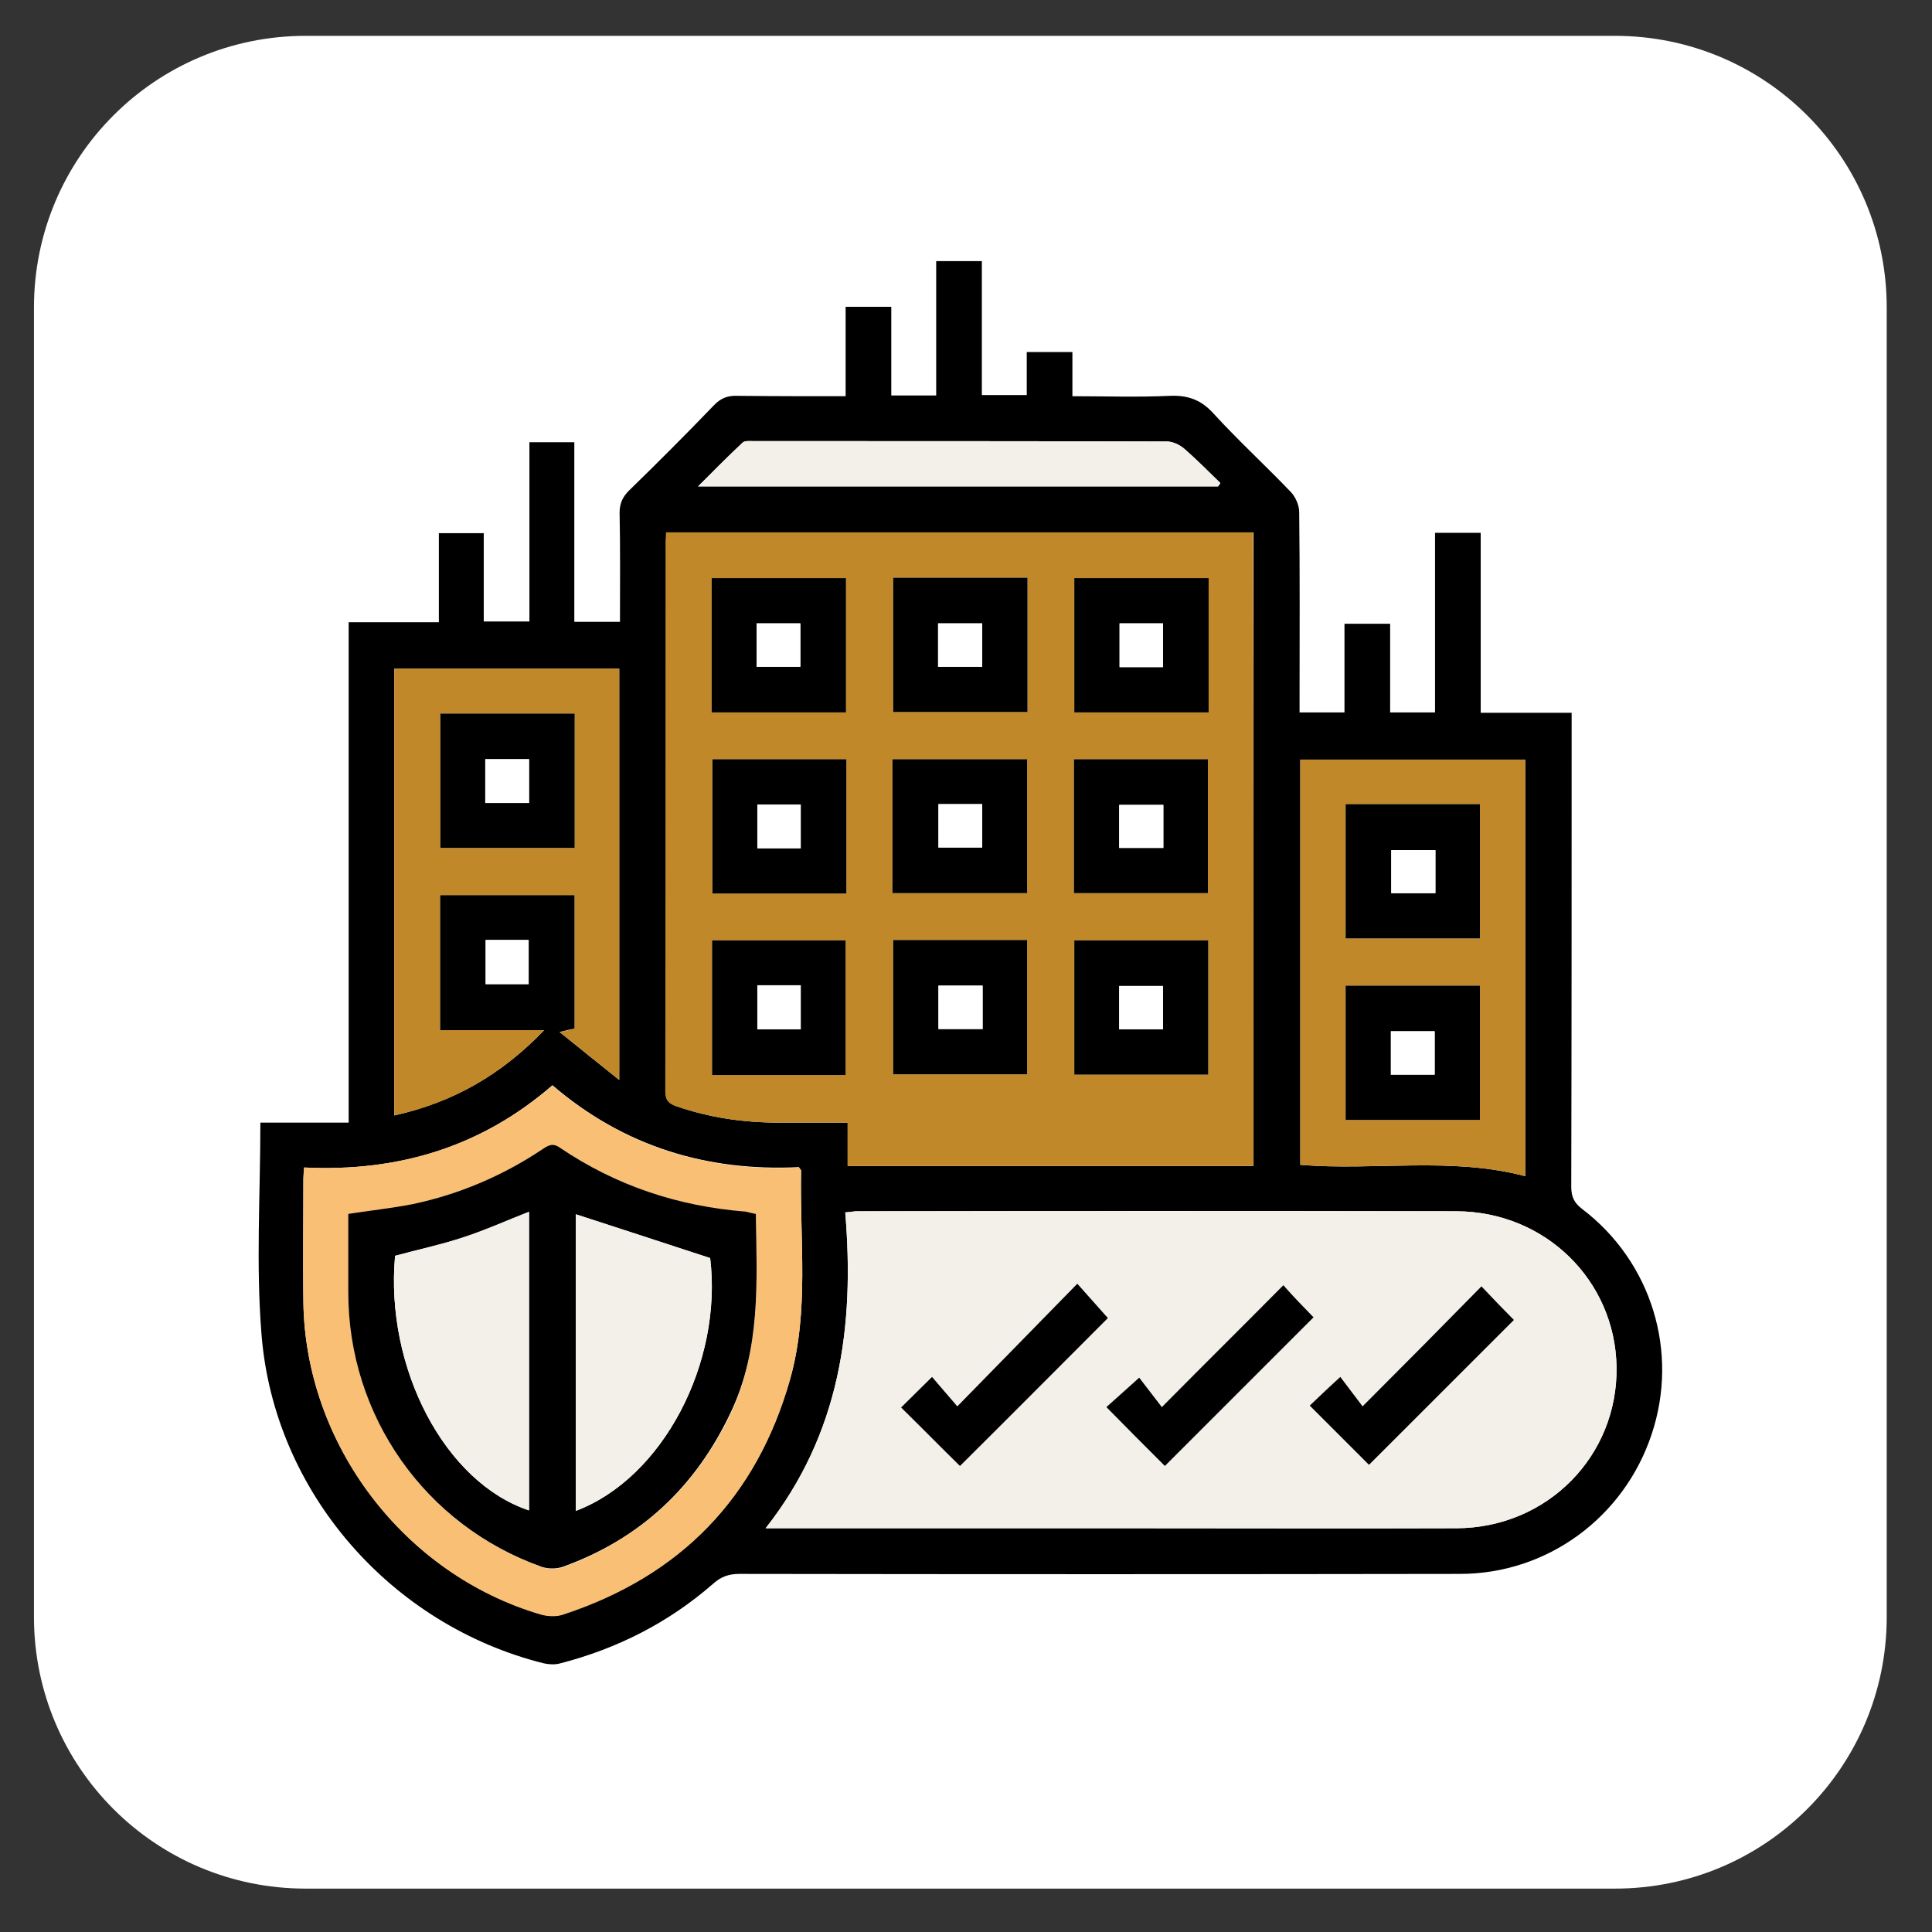 <svg xmlns="http://www.w3.org/2000/svg" xmlns:xlink="http://www.w3.org/1999/xlink" id="Layer_1" x="0px" y="0px" viewBox="0 0 512 512" style="enable-background:new 0 0 512 512;" xml:space="preserve">
<rect x="0" y="0" width="512" height="512" fill="#333333" stroke="none"/>
<style type="text/css">
	.st0{fill:#FFFFFF;}
	.st1{fill:#F3F0E9;}
	.st2{fill:#C08829;}
	.st3{fill:#F9C075;}
</style>
<g>
	<path class="st0" d="M428,500.5H81c-39.8,0-72-32.2-72-72v-347c0-39.8,32.2-72,72-72h347c39.8,0,72,32.2,72,72v347   C500,468.3,467.8,500.5,428,500.5z"></path>
</g>
<g>
	<path d="M92.4,164.9c8.3,0,16,0,23.9,0c0-8,0-15.7,0-23.6c4.1,0,7.9,0,11.9,0c0,7.7,0,15.4,0,23.4c4.1,0,7.8,0,12.1,0   c0-15.8,0-31.5,0-47.5c4.1,0,7.8,0,11.9,0c0,15.8,0,31.6,0,47.6c4.2,0,8,0,12.1,0c0-9.7,0.1-19.3-0.1-28.9c0-2.5,0.8-4.2,2.5-5.9   c7.6-7.4,15.1-14.9,22.5-22.6c1.8-1.9,3.7-2.6,6.2-2.5c9.5,0.1,18.9,0.1,28.7,0.1c0-8,0-15.7,0-23.7c4,0,7.8,0,12.1,0   c0,7.7,0,15.5,0,23.5c4.1,0,7.8,0,11.9,0c0-11.7,0-23.5,0-35.6c4.2,0,8,0,12.1,0c0,11.8,0,23.5,0,35.5c4.1,0,7.8,0,11.9,0   c0-3.7,0-7.4,0-11.4c4.1,0,7.9,0,12.1,0c0,3.7,0,7.5,0,11.7c8.8,0,17.3,0.3,25.8-0.1c4.9-0.2,8.4,1.1,11.7,4.8   c6.5,7.1,13.6,13.6,20.3,20.6c1.3,1.3,2.3,3.6,2.3,5.4c0.2,16.3,0.1,32.5,0.1,48.8c0,1.4,0,2.7,0,4.3c4,0,7.8,0,11.9,0   c0-7.8,0-15.5,0-23.5c4.1,0,7.8,0,12.1,0c0,7.7,0,15.5,0,23.5c4.1,0,7.8,0,11.9,0c0-15.8,0-31.6,0-47.6c4.2,0,8,0,12.1,0   c0,15.8,0,31.5,0,47.7c8.1,0,15.9,0,24.1,0c0,1.9,0,3.3,0,4.8c0,40.3,0,80.5-0.1,120.8c0,2.7,0.8,4.3,2.9,5.9   c18.4,14,25.7,37.9,18.4,59.7c-7.3,22-27.6,37-50.8,37c-63.6,0.1-127.2,0.1-190.9,0c-2.8,0-4.9,0.7-7,2.6   c-11.8,10.3-25.4,17.2-40.5,21.1c-1.4,0.4-3,0.3-4.4,0c-40.5-10.1-71.5-45.4-74.8-87.2C67.8,335,69,316.5,69,297.5   c7.5,0,15.3,0,23.4,0C92.4,253.1,92.4,209.2,92.4,164.9z M202.9,405c2,0,3,0,4,0c30.9,0,61.7,0,92.6,0c28.9,0,57.7,0.1,86.6,0   c24-0.1,42.7-19.2,42.3-42.8c-0.4-22.9-18.9-41.1-42.4-41.2c-53-0.1-105.9-0.1-158.9,0c-0.8,0-1.7,0.2-3.1,0.3   C226.5,351.4,222.7,379.9,202.9,405z M332.2,309c0-56.3,0-112.1,0-167.9c-52,0-103.7,0-155.6,0c0,0.9-0.1,1.6-0.1,2.3   c0,48.6,0,97.3-0.1,145.9c0,2.4,1,3.2,3,3.9c8.7,3,17.7,4.3,26.9,4.3c6,0,11.9,0,18.4,0c0,4.1,0,7.8,0,11.5c35.2,0,70,0,104.7,0   C330.1,309,331,309,332.2,309z M80.6,309.4c-0.1,1.3-0.2,2.2-0.2,3c0,10.9-0.1,21.7,0,32.6c0.5,37.8,26.7,72.2,63,82.8   c1.8,0.5,4,0.6,5.8,0c31-10.2,51.3-30.9,60.2-62.4c5.1-18.1,2.5-36.8,2.9-55.2c0-0.2-0.3-0.4-0.6-0.9c-24.4,1.2-46.4-5.5-65.3-21.7   C127.4,304.1,105.3,310.6,80.6,309.4z M404.2,311.7c0-37,0-73.7,0-110.4c-20,0-39.8,0-59.6,0c0,36,0,71.7,0,107.4   C364.5,310.3,384.5,306.5,404.2,311.7z M104.5,295.6c15.6-3.5,28.4-10.8,39.7-22.6c-9.7,0-18.6,0-27.6,0c0-12.2,0-24,0-35.8   c12,0,23.8,0,35.7,0c0,12,0,23.7,0,35.4c-1.1,0.2-2.1,0.4-4,0.9c5.6,4.5,10.4,8.4,15.8,12.7c0-37.1,0-73.1,0-109   c-20,0-39.8,0-59.6,0C104.5,216.8,104.5,256,104.5,295.6z M322.8,128.9c0.2-0.3,0.4-0.6,0.6-0.9c-3.2-3.1-6.4-6.3-9.7-9.2   c-1.2-1-3-1.8-4.5-1.8c-36.5-0.1-73-0.1-109.5-0.1c-1,0-2.3-0.2-2.9,0.4c-3.8,3.6-7.5,7.3-11.8,11.6   C231.7,128.9,277.3,128.9,322.8,128.9z M128.7,249.1c0,3.9,0,7.8,0,11.7c3.9,0,7.7,0,11.4,0c0-4,0-7.8,0-11.7   C136.3,249.1,132.7,249.1,128.7,249.1z"></path>
	<path class="st1" d="M202.9,405c19.8-25.2,23.6-53.6,21.1-83.7c1.5-0.1,2.3-0.3,3.1-0.3c53,0,105.9-0.1,158.9,0   c23.5,0.1,42,18.3,42.4,41.2c0.4,23.6-18.3,42.6-42.3,42.8c-28.9,0.1-57.7,0-86.6,0c-30.9,0-61.7,0-92.6,0   C206,405,205,405,202.9,405z M401.2,349.8c-2.5-2.5-5.1-5.3-8.5-8.8c-10,10-20.3,20.4-31.5,31.8c-1.9-2.6-4-5.3-5.9-7.8   c-3.2,3.1-5.9,5.6-8.1,7.6c5.4,5.5,10.8,10.8,15.7,15.7C375.6,375.4,388.8,362.2,401.2,349.8z M293.6,349.3   c-2.3-2.6-4.8-5.4-8.1-9.1c-10.6,10.8-20.9,21.4-31.8,32.5c-2.3-2.7-4.5-5.3-6.7-7.8c-3,3-5.7,5.6-8.2,8.1   c5.4,5.4,10.7,10.6,15.6,15.5C267.4,375.5,280.7,362.2,293.6,349.3z M348.1,349.1c-2.6-2.7-5.2-5.4-8.1-8.4   c-10.6,10.6-21,21.1-32.2,32.3c-2.3-3-4.4-5.8-6-7.8c-3.5,3.1-6.3,5.7-8.7,7.8c5.3,5.3,10.5,10.5,15.5,15.6   C321.6,375.6,334.8,362.4,348.1,349.1z"></path>
	<path class="st2" d="M332.2,309c-1.2,0-2,0-2.9,0c-34.7,0-69.5,0-104.7,0c0-3.7,0-7.4,0-11.5c-6.4,0-12.4,0-18.4,0   c-9.2,0-18.2-1.3-26.9-4.3c-2-0.7-3-1.5-3-3.9c0.1-48.6,0.1-97.3,0.1-145.9c0-0.7,0.1-1.4,0.1-2.3c51.9,0,103.6,0,155.6,0   C332.2,196.9,332.2,252.7,332.2,309z M224.2,188.8c0-12.1,0-23.9,0-35.6c-12.1,0-23.8,0-35.6,0c0,12,0,23.7,0,35.6   C200.5,188.8,212.2,188.8,224.2,188.8z M236.7,153.1c0,12.1,0,23.9,0,35.6c12,0,23.8,0,35.6,0c0-12,0-23.7,0-35.6   C260.3,153.1,248.7,153.1,236.7,153.1z M320.3,153.2c-12.1,0-23.9,0-35.6,0c0,12.1,0,23.8,0,35.6c12,0,23.7,0,35.6,0   C320.3,176.9,320.3,165.2,320.3,153.2z M284.7,249.2c0,12,0,23.8,0,35.6c12,0,23.8,0,35.5,0c0-12,0-23.8,0-35.6   C308.2,249.2,296.5,249.2,284.7,249.2z M236.7,249.1c0,12.1,0,23.9,0,35.6c12.1,0,23.8,0,35.5,0c0-12,0-23.7,0-35.6   C260.3,249.1,248.7,249.1,236.7,249.1z M224.3,201.2c-12.1,0-23.9,0-35.5,0c0,12,0,23.8,0,35.6c12,0,23.7,0,35.5,0   C224.3,224.9,224.3,213.2,224.3,201.2z M236.5,236.7c12.1,0,23.9,0,35.7,0c0-12,0-23.8,0-35.5c-12.1,0-23.9,0-35.7,0   C236.5,213.2,236.5,224.8,236.5,236.7z M284.6,236.7c12.1,0,23.9,0,35.5,0c0-12.1,0-23.8,0-35.5c-12,0-23.7,0-35.5,0   C284.6,213.1,284.6,224.8,284.6,236.7z M224.1,284.9c0-11.9,0-23.8,0-35.7c-11.9,0-23.7,0-35.4,0c0,12,0,23.8,0,35.7   C200.6,284.9,212.2,284.9,224.1,284.9z"></path>
	<path class="st3" d="M80.6,309.4c24.7,1.2,46.8-5.3,65.8-21.7c19,16.2,41,22.9,65.3,21.7c0.3,0.5,0.6,0.7,0.6,0.9   c-0.4,18.4,2.2,37.1-2.9,55.2c-8.9,31.5-29.1,52.2-60.2,62.4c-1.7,0.6-4,0.5-5.8,0c-36.3-10.6-62.5-45.1-63-82.8   c-0.2-10.9,0-21.7,0-32.6C80.4,311.6,80.5,310.7,80.6,309.4z M200.3,321.7c-1.1-0.2-1.8-0.4-2.5-0.5c-17.9-1.3-34.4-6.9-49.4-17   c-2-1.3-3.1-0.5-4.6,0.5c-10.5,7-22,11.9-34.3,14.5c-5.6,1.2-11.3,1.7-17.1,2.6c0,7.1,0,14,0,20.8c0,32.7,20.3,61.7,51.2,72.7   c1.7,0.6,4,0.6,5.7,0c20.5-7.5,35.2-21.3,44.5-41C201.6,357.5,200.6,339.7,200.3,321.7z"></path>
	<path class="st2" d="M404.2,311.7c-19.7-5.2-39.7-1.4-59.6-3c0-35.7,0-71.4,0-107.4c19.7,0,39.5,0,59.6,0   C404.2,238,404.2,274.7,404.2,311.7z M392.2,296.8c0-12.1,0-23.9,0-35.6c-12,0-23.8,0-35.6,0c0,12,0,23.7,0,35.6   C368.5,296.8,380.2,296.8,392.2,296.8z M356.6,248.7c12.1,0,23.9,0,35.6,0c0-12.1,0-23.8,0-35.6c-12,0-23.7,0-35.6,0   C356.6,225,356.6,236.7,356.6,248.7z"></path>
	<path class="st2" d="M104.5,295.6c0-39.7,0-78.9,0-118.4c19.8,0,39.6,0,59.6,0c0,35.9,0,72,0,109c-5.4-4.3-10.3-8.3-15.8-12.7   c1.9-0.4,2.9-0.6,4-0.9c0-11.7,0-23.4,0-35.4c-11.9,0-23.7,0-35.7,0c0,11.8,0,23.6,0,35.8c9,0,17.9,0,27.6,0   C132.9,284.8,120.1,292.2,104.5,295.6z M116.7,189.1c0,12,0,23.8,0,35.6c12,0,23.8,0,35.6,0c0-12,0-23.7,0-35.6   C140.4,189.1,128.7,189.1,116.7,189.1z"></path>
	<path class="st1" d="M322.8,128.9c-45.6,0-91.2,0-137.8,0c4.2-4.2,7.9-8,11.8-11.6c0.6-0.5,1.9-0.4,2.9-0.4c36.5,0,73,0,109.5,0.1   c1.5,0,3.3,0.8,4.5,1.8c3.4,2.9,6.5,6.1,9.7,9.2C323.3,128.3,323,128.6,322.8,128.9z"></path>
	<path class="st0" d="M128.7,249.1c3.9,0,7.5,0,11.4,0c0,3.9,0,7.6,0,11.7c-3.7,0-7.5,0-11.4,0C128.7,256.8,128.7,253,128.7,249.1z"></path>
	<path d="M401.2,349.8c-12.4,12.4-25.6,25.6-38.4,38.4c-4.9-4.9-10.2-10.2-15.7-15.7c2.1-2,4.8-4.6,8.1-7.6c1.9,2.5,4,5.3,5.9,7.8   c11.3-11.3,21.6-21.7,31.5-31.8C396,344.5,398.7,347.3,401.2,349.8z"></path>
	<path d="M293.6,349.3c-12.9,12.9-26.1,26.2-39.2,39.2c-5-4.9-10.2-10.2-15.6-15.5c2.5-2.5,5.2-5.1,8.2-8.1c2.2,2.6,4.4,5.1,6.7,7.8   c10.9-11.1,21.2-21.7,31.8-32.5C288.8,343.9,291.3,346.7,293.6,349.3z"></path>
	<path d="M348.1,349.1c-13.3,13.3-26.5,26.5-39.4,39.4c-5-5-10.3-10.3-15.5-15.6c2.4-2.1,5.2-4.7,8.7-7.8c1.6,2.1,3.7,4.8,6,7.8   c11.2-11.3,21.7-21.7,32.2-32.3C342.9,343.8,345.5,346.4,348.1,349.1z"></path>
	<path d="M224.2,188.8c-12,0-23.7,0-35.6,0c0-11.9,0-23.6,0-35.6c11.7,0,23.5,0,35.6,0C224.2,164.9,224.2,176.7,224.2,188.8z    M200.5,176.7c4.1,0,7.9,0,11.6,0c0-4,0-7.8,0-11.5c-4.1,0-7.8,0-11.6,0C200.5,169.1,200.5,172.7,200.5,176.7z"></path>
	<path d="M236.7,153.1c12,0,23.7,0,35.6,0c0,11.9,0,23.6,0,35.6c-11.7,0-23.5,0-35.6,0C236.7,177,236.7,165.2,236.7,153.1z    M248.6,176.7c4.1,0,7.9,0,11.7,0c0-4,0-7.7,0-11.5c-4,0-7.7,0-11.7,0C248.6,169.1,248.6,172.8,248.6,176.7z"></path>
	<path d="M320.3,153.2c0,12,0,23.7,0,35.6c-11.9,0-23.6,0-35.6,0c0-11.7,0-23.5,0-35.6C296.4,153.2,308.2,153.2,320.3,153.2z    M308.2,176.8c0-4.1,0-7.8,0-11.6c-4,0-7.8,0-11.5,0c0,4,0,7.8,0,11.6C300.7,176.8,304.3,176.8,308.2,176.8z"></path>
	<path d="M284.7,249.2c11.8,0,23.5,0,35.5,0c0,11.8,0,23.5,0,35.6c-11.7,0-23.5,0-35.5,0C284.7,272.9,284.7,261.1,284.7,249.2z    M296.6,272.8c4.1,0,7.8,0,11.6,0c0-4,0-7.8,0-11.5c-4,0-7.8,0-11.6,0C296.6,265.2,296.6,268.9,296.6,272.8z"></path>
	<path d="M236.7,249.1c12,0,23.7,0,35.5,0c0,11.9,0,23.6,0,35.6c-11.7,0-23.5,0-35.5,0C236.7,273,236.7,261.2,236.7,249.1z    M260.4,261.2c-4.1,0-7.9,0-11.7,0c0,4,0,7.8,0,11.5c4.1,0,7.8,0,11.7,0C260.4,268.8,260.4,265.2,260.4,261.2z"></path>
	<path d="M224.3,201.2c0,12,0,23.7,0,35.6c-11.9,0-23.6,0-35.5,0c0-11.7,0-23.5,0-35.6C200.4,201.2,212.2,201.2,224.3,201.2z    M212.2,213.2c-4,0-7.8,0-11.5,0c0,4,0,7.8,0,11.6c4,0,7.7,0,11.5,0C212.2,220.9,212.2,217.2,212.2,213.2z"></path>
	<path d="M236.5,236.7c0-12,0-23.6,0-35.5c11.8,0,23.6,0,35.7,0c0,11.7,0,23.5,0,35.5C260.4,236.7,248.6,236.7,236.5,236.7z    M248.7,213.1c0,4,0,7.8,0,11.5c4,0,7.8,0,11.6,0c0-4,0-7.7,0-11.5C256.4,213.1,252.7,213.1,248.7,213.1z"></path>
	<path d="M284.6,236.7c0-11.9,0-23.6,0-35.5c11.9,0,23.5,0,35.5,0c0,11.7,0,23.5,0,35.5C308.5,236.7,296.7,236.7,284.6,236.7z    M296.6,224.7c4.2,0,8,0,11.7,0c0-4,0-7.7,0-11.4c-4,0-7.8,0-11.7,0C296.6,217.2,296.6,220.8,296.6,224.7z"></path>
	<path d="M224.1,284.9c-11.9,0-23.5,0-35.4,0c0-11.9,0-23.7,0-35.7c11.7,0,23.5,0,35.4,0C224.1,261.1,224.1,273,224.1,284.9z    M200.7,261.1c0,4.1,0,7.9,0,11.7c4,0,7.7,0,11.5,0c0-4,0-7.7,0-11.7C208.3,261.1,204.6,261.1,200.7,261.1z"></path>
	<path d="M200.3,321.7c0.3,18,1.3,35.8-6.6,52.5c-9.3,19.8-24,33.6-44.5,41c-1.7,0.6-4,0.6-5.7,0c-30.9-11-51.2-40-51.2-72.7   c0-6.9,0-13.7,0-20.8c5.8-0.9,11.5-1.5,17.1-2.6c12.3-2.6,23.8-7.5,34.3-14.5c1.5-1,2.7-1.8,4.6-0.5c14.9,10.1,31.4,15.6,49.4,17   C198.5,321.3,199.2,321.5,200.3,321.7z M104.7,332.8c-2.7,29.7,13.2,60.1,35.5,67.5c0-26.4,0-52.8,0-79.1   c-5.9,2.3-11.4,4.8-17.2,6.7C117.1,329.8,111,331.1,104.7,332.8z M188.2,333.4c-12.1-4-23.9-7.8-35.6-11.6c0,25.8,0,52.2,0,78.6   C175.7,391.7,191.6,361.1,188.2,333.4z"></path>
	<path d="M392.2,296.8c-12,0-23.7,0-35.6,0c0-11.9,0-23.6,0-35.6c11.7,0,23.5,0,35.6,0C392.2,273,392.2,284.7,392.2,296.8z    M368.6,284.8c4.1,0,7.8,0,11.6,0c0-4,0-7.8,0-11.5c-4,0-7.8,0-11.6,0C368.6,277.2,368.6,280.9,368.6,284.8z"></path>
	<path d="M356.6,248.7c0-12,0-23.7,0-35.6c11.9,0,23.6,0,35.6,0c0,11.7,0,23.5,0,35.6C380.5,248.7,368.7,248.7,356.6,248.7z    M380.4,225.3c-3.9,0-7.8,0-11.7,0c0,3.9,0,7.7,0,11.4c4,0,7.8,0,11.7,0C380.4,232.8,380.4,229.2,380.4,225.3z"></path>
	<path d="M116.7,189.1c12,0,23.7,0,35.6,0c0,11.9,0,23.6,0,35.6c-11.8,0-23.5,0-35.6,0C116.7,213,116.7,201.2,116.7,189.1z    M128.6,212.8c4.1,0,7.8,0,11.6,0c0-4,0-7.8,0-11.6c-4,0-7.8,0-11.6,0C128.6,205.2,128.6,208.9,128.6,212.8z"></path>
	<path class="st0" d="M200.5,176.7c0-4,0-7.6,0-11.5c3.8,0,7.6,0,11.6,0c0,3.7,0,7.5,0,11.5C208.4,176.7,204.6,176.7,200.5,176.7z"></path>
	<path class="st0" d="M248.6,176.7c0-3.9,0-7.6,0-11.5c3.9,0,7.7,0,11.7,0c0,3.8,0,7.5,0,11.5C256.5,176.7,252.7,176.7,248.6,176.7z   "></path>
	<path class="st0" d="M308.2,176.8c-3.9,0-7.6,0-11.5,0c0-3.8,0-7.6,0-11.6c3.8,0,7.6,0,11.5,0C308.2,169,308.2,172.7,308.2,176.8z"></path>
	<path class="st0" d="M296.6,272.8c0-3.9,0-7.5,0-11.5c3.8,0,7.6,0,11.6,0c0,3.7,0,7.5,0,11.5C304.4,272.8,300.7,272.8,296.6,272.8z   "></path>
	<path class="st0" d="M260.4,261.2c0,4,0,7.6,0,11.5c-3.8,0-7.6,0-11.7,0c0-3.7,0-7.4,0-11.5C252.5,261.2,256.3,261.2,260.4,261.2z"></path>
	<path class="st0" d="M212.2,213.2c0,4,0,7.7,0,11.6c-3.9,0-7.6,0-11.5,0c0-3.7,0-7.5,0-11.6C204.4,213.2,208.2,213.2,212.2,213.2z"></path>
	<path class="st0" d="M248.7,213.1c4,0,7.7,0,11.6,0c0,3.9,0,7.6,0,11.5c-3.7,0-7.5,0-11.6,0C248.7,221,248.7,217.2,248.7,213.1z"></path>
	<path class="st0" d="M296.6,224.7c0-3.8,0-7.5,0-11.4c3.9,0,7.7,0,11.7,0c0,3.8,0,7.4,0,11.4C304.6,224.7,300.8,224.7,296.6,224.7z   "></path>
	<path class="st0" d="M200.7,261.1c3.9,0,7.6,0,11.5,0c0,3.9,0,7.7,0,11.7c-3.8,0-7.5,0-11.5,0C200.7,269,200.7,265.3,200.7,261.1z"></path>
	<path class="st1" d="M104.7,332.8c6.3-1.7,12.4-3,18.3-5c5.8-1.9,11.3-4.4,17.2-6.7c0,26.4,0,52.7,0,79.1   C117.9,392.9,102,362.5,104.7,332.8z"></path>
	<path class="st1" d="M188.2,333.4c3.3,27.7-12.5,58.3-35.6,67c0-26.5,0-52.8,0-78.6C164.4,325.6,176.1,329.5,188.2,333.4z"></path>
	<path class="st0" d="M368.6,284.8c0-3.9,0-7.6,0-11.5c3.8,0,7.6,0,11.6,0c0,3.8,0,7.5,0,11.5C376.4,284.8,372.7,284.8,368.6,284.8z   "></path>
	<path class="st0" d="M380.4,225.3c0,3.9,0,7.5,0,11.4c-3.8,0-7.6,0-11.7,0c0-3.7,0-7.5,0-11.4C372.6,225.3,376.5,225.3,380.4,225.3   z"></path>
	<path class="st0" d="M128.6,212.8c0-3.9,0-7.6,0-11.6c3.8,0,7.6,0,11.6,0c0,3.8,0,7.6,0,11.6C136.4,212.8,132.7,212.8,128.6,212.8z   "></path>
</g>
</svg>